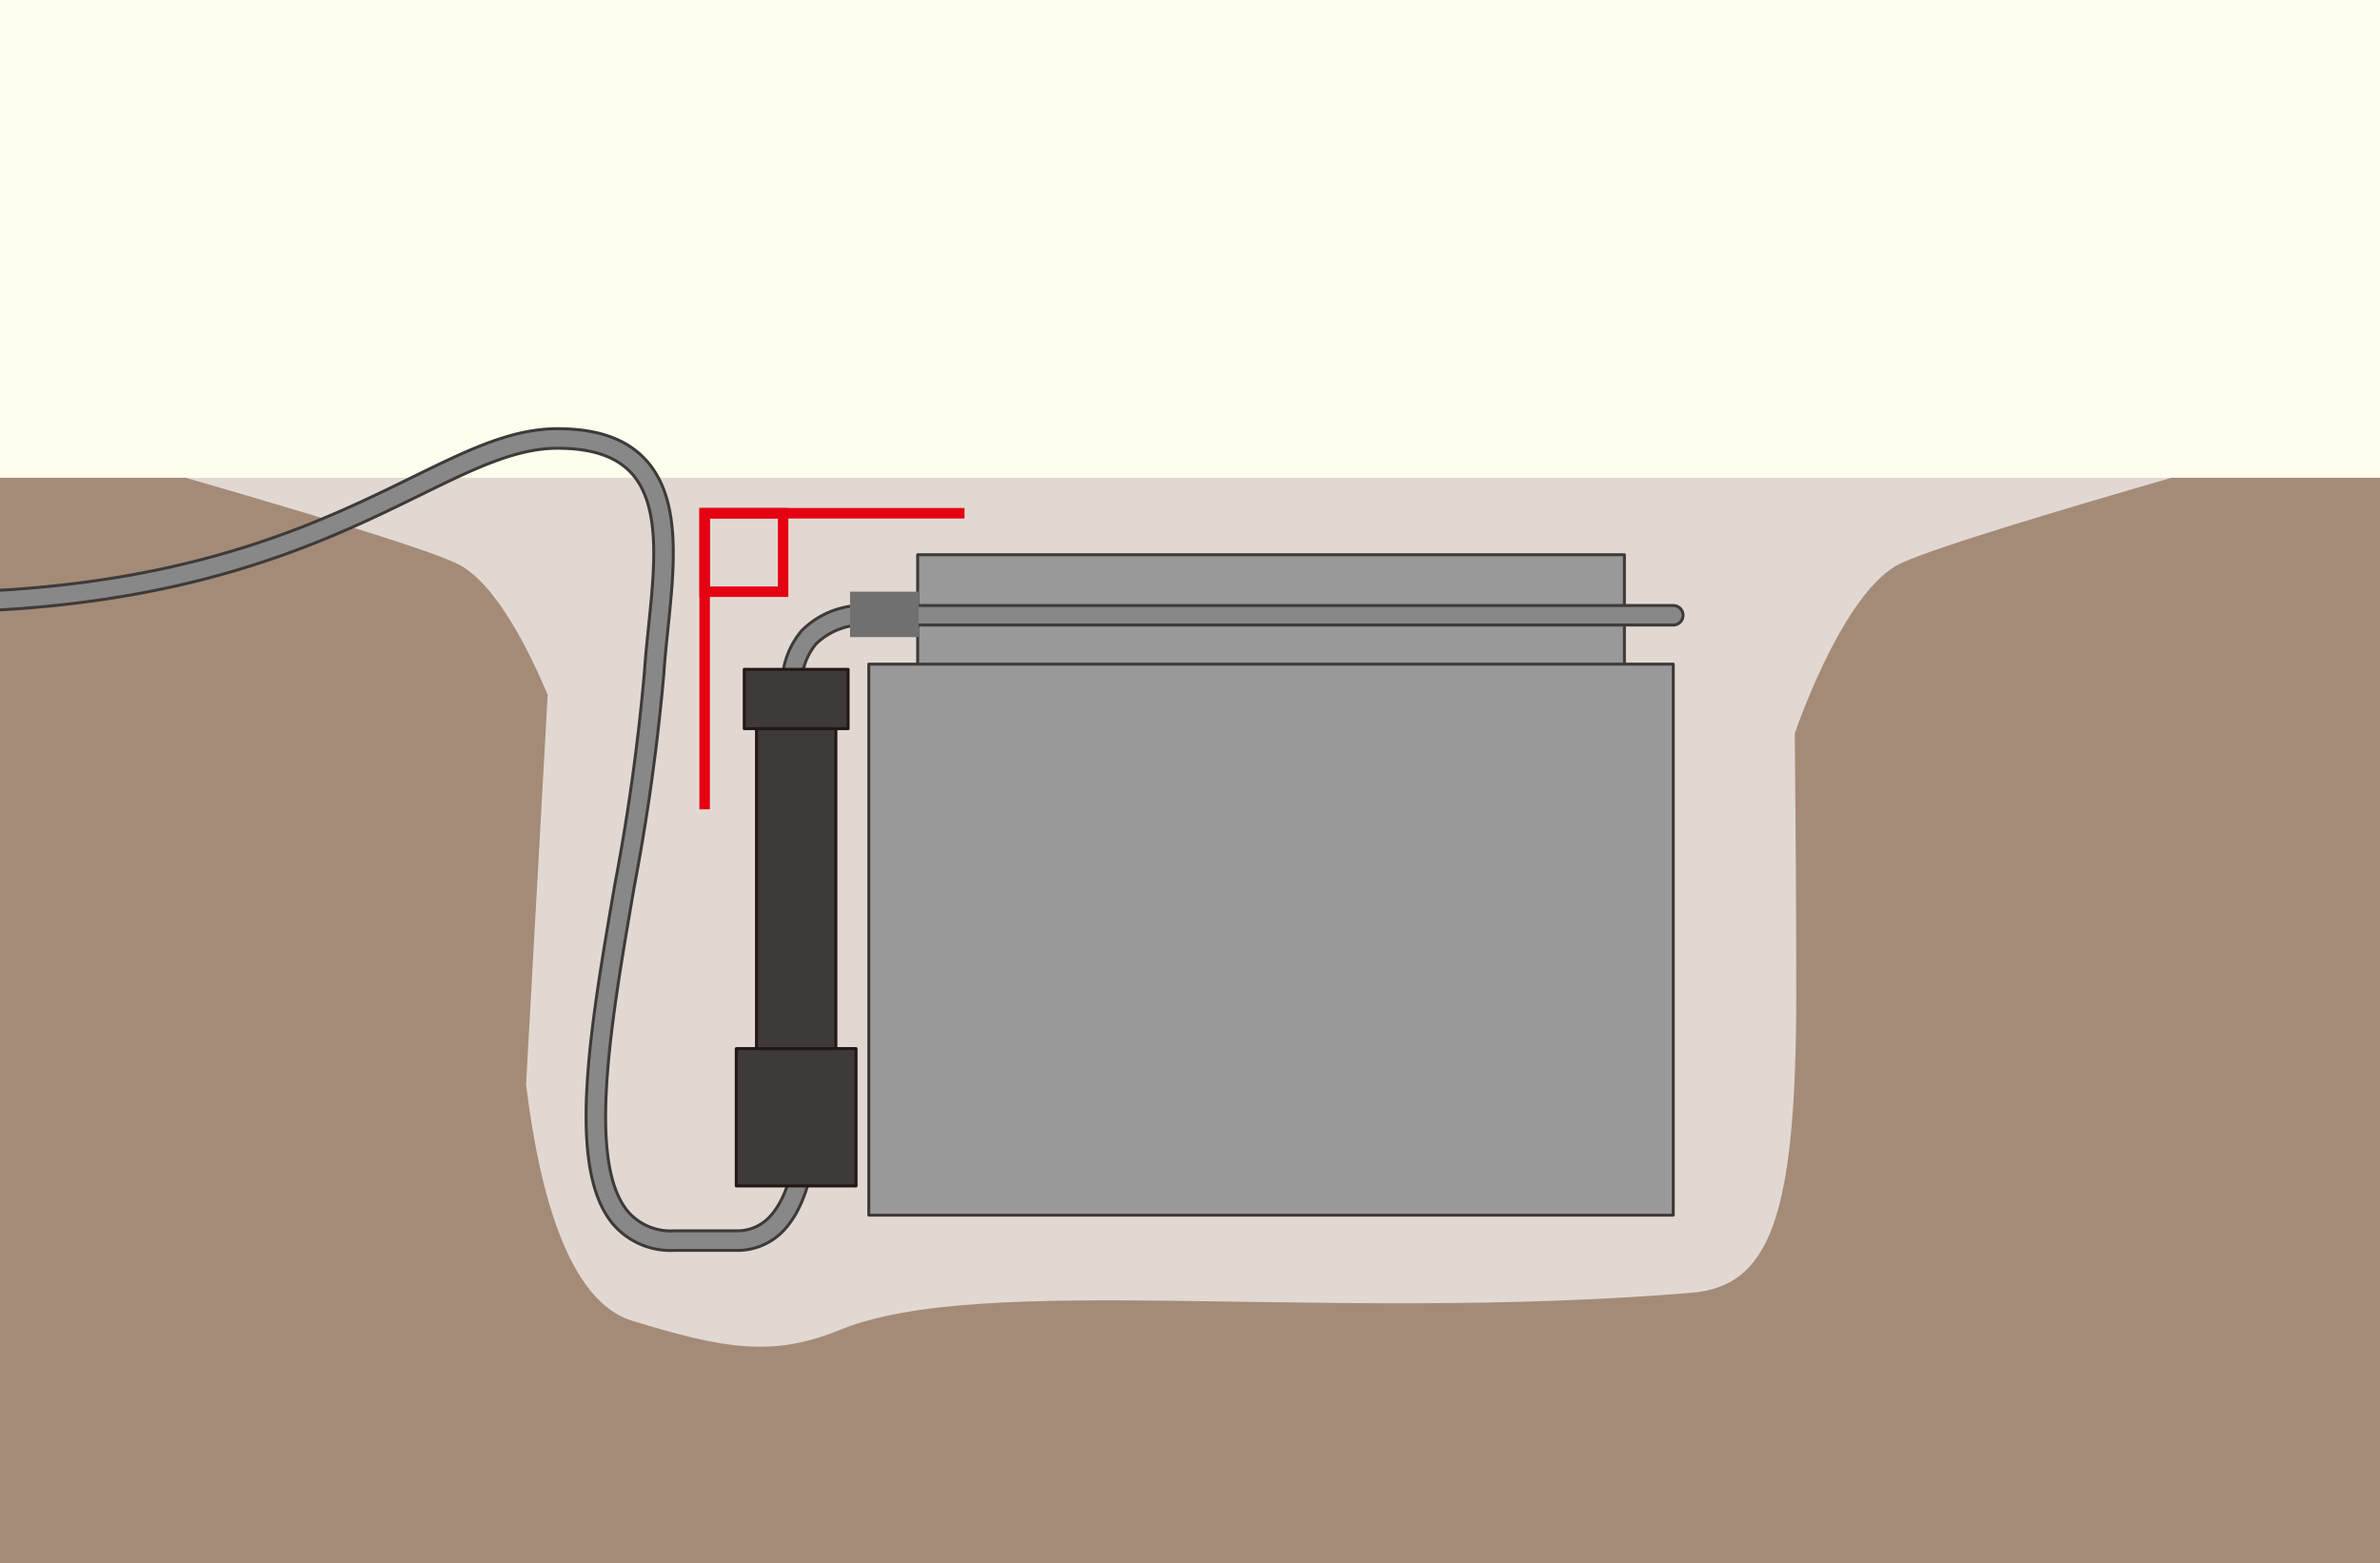 <svg xmlns="http://www.w3.org/2000/svg" xmlns:xlink="http://www.w3.org/1999/xlink" width="227" height="149.11" viewBox="0 0 227 149.11">
  <defs>
    <clipPath id="clip-path">
      <rect id="SVGID" width="227" height="149.11" transform="translate(1057.393 31.755)" fill="none"/>
    </clipPath>
  </defs>
  <g id="グループ_104" data-name="グループ 104" transform="translate(-1057.393 -31.755)">
    <rect id="長方形_57" data-name="長方形 57" width="227" height="149.11" transform="translate(1057.393 31.755)" fill="#fffded"/>
    <g id="グループ_103" data-name="グループ 103">
      <g id="グループ_102" data-name="グループ 102" clip-path="url(#clip-path)">
        <rect id="長方形_58" data-name="長方形 58" width="228.734" height="103.535" transform="translate(1057.473 77.33)" fill="#e2d8d2"/>
        <rect id="長方形_59" data-name="長方形 59" width="67.407" height="52.192" transform="translate(1144.918 84.672)" stroke-width="0.283" stroke="#3e3a39" stroke-linecap="round" stroke-linejoin="round" fill="#999"/>
        <rect id="長方形_60" data-name="長方形 60" width="76.728" height="52.565" transform="translate(1140.258 95.105)" stroke-width="0.283" stroke="#3e3a39" stroke-linecap="round" stroke-linejoin="round" fill="#999"/>
        <path id="パス_1300" data-name="パス 1300" d="M1132.921,98.367a.934.934,0,0,1-.927-.85,7.966,7.966,0,0,1,1.875-5.619,8.268,8.268,0,0,1,6.389-2.384h76.728a.932.932,0,1,1,0,1.864h-76.728a6.5,6.5,0,0,0-5.013,1.779,6.062,6.062,0,0,0-1.394,4.2.932.932,0,0,1-.846,1.01A.775.775,0,0,1,1132.921,98.367Z" fill="#888" stroke="#3e3a39" stroke-linecap="round" stroke-linejoin="round" stroke-width="0.283"/>
        <rect id="長方形_61" data-name="長方形 61" width="6.552" height="4.333" transform="translate(1138.468 88.195)" fill="#717071"/>
        <path id="パス_1301" data-name="パス 1301" d="M1124.6,108.954V80.713h24.785" fill="none" stroke="#e50012" stroke-miterlimit="10" stroke-width="1"/>
        <rect id="長方形_62" data-name="長方形 62" width="7.483" height="7.483" transform="translate(1124.602 80.713)" fill="none" stroke="#e50012" stroke-miterlimit="10" stroke-width="1"/>
        <path id="パス_1302" data-name="パス 1302" d="M1264.516,77.33c-9.972,2.872-22.578,6.628-25.832,8.161-5.152,2.429-9.462,14.359-10.106,16.212.076,7.977.137,16.846.137,24.866,0,21.55-2.585,27.9-10.051,28.509-35.352,2.9-67.548-2.037-81.174,3.538-6.407,2.621-11.043,1.805-19.8-.874-6.036-1.846-8.843-12.085-10.121-22.542l2.061-37.158c-1.8-4.3-5.035-10.825-8.7-12.551-3.254-1.533-15.86-5.289-25.832-8.161h-19.362v116h230.47v-116Z" fill="#a48b78"/>
        <path id="パス_1303" data-name="パス 1303" d="M1127.618,151.03h-5.909a7.246,7.246,0,0,1-5.835-2.489c-4.5-5.345-2.233-18.516.169-32.461a203.656,203.656,0,0,0,2.813-20.209c.092-1.4.242-2.851.393-4.322.587-5.669,1.193-11.531-1.6-14.625-1.463-1.622-3.784-2.41-7.092-2.41-3.969,0-7.974,1.963-13.044,4.449-11.481,5.631-28.829,14.139-65.649,10.159a.931.931,0,0,1,.2-1.852c36.28,3.917,53.341-4.445,64.628-9.98,5.288-2.593,9.464-4.641,13.865-4.641,3.867,0,6.64.99,8.476,3.027,3.346,3.709,2.7,9.99,2.068,16.064-.15,1.448-.3,2.88-.388,4.251a204.85,204.85,0,0,1-2.837,20.4c-2.224,12.912-4.523,26.263-.579,30.944a5.4,5.4,0,0,0,4.409,1.827h5.909a4.222,4.222,0,0,0,3.431-1.619c4.816-5.815,1.4-24.179,1.366-24.364l-.016-.174v-5.455a.932.932,0,1,1,1.864,0v5.369c.3,1.589,3.462,19.486-1.778,25.814A6.067,6.067,0,0,1,1127.618,151.03Z" fill="#888" stroke="#3e3a39" stroke-linecap="round" stroke-linejoin="round" stroke-width="0.283"/>
        <g id="グループ_101" data-name="グループ 101">
          <g id="グループ_98" data-name="グループ 98">
            <rect id="長方形_63" data-name="長方形 63" width="7.572" height="30.516" transform="translate(1129.545 101.263)" fill="#3e3a39"/>
            <rect id="長方形_64" data-name="長方形 64" width="11.427" height="13.104" transform="translate(1127.617 131.779)" fill="#3e3a39"/>
            <rect id="長方形_65" data-name="長方形 65" width="9.906" height="5.662" transform="translate(1128.378 95.601)" fill="#3e3a39"/>
          </g>
          <g id="グループ_99" data-name="グループ 99">
            <rect id="長方形_66" data-name="長方形 66" width="7.572" height="30.516" transform="translate(1129.545 101.263)" fill="#3e3a39"/>
            <rect id="長方形_67" data-name="長方形 67" width="11.427" height="13.104" transform="translate(1127.617 131.779)" fill="#3e3a39"/>
            <rect id="長方形_68" data-name="長方形 68" width="9.906" height="5.662" transform="translate(1128.378 95.601)" fill="#3e3a39"/>
          </g>
          <g id="グループ_100" data-name="グループ 100">
            <rect id="長方形_69" data-name="長方形 69" width="7.572" height="30.516" transform="translate(1129.545 101.263)" stroke-width="0.283" stroke="#231815" stroke-linecap="round" stroke-linejoin="round" fill="none"/>
            <rect id="長方形_70" data-name="長方形 70" width="11.427" height="13.104" transform="translate(1127.617 131.779)" stroke-width="0.283" stroke="#231815" stroke-linecap="round" stroke-linejoin="round" fill="none"/>
            <rect id="長方形_71" data-name="長方形 71" width="9.906" height="5.662" transform="translate(1128.378 95.601)" stroke-width="0.283" stroke="#231815" stroke-linecap="round" stroke-linejoin="round" fill="none"/>
          </g>
        </g>
      </g>
    </g>
  </g>
</svg>
